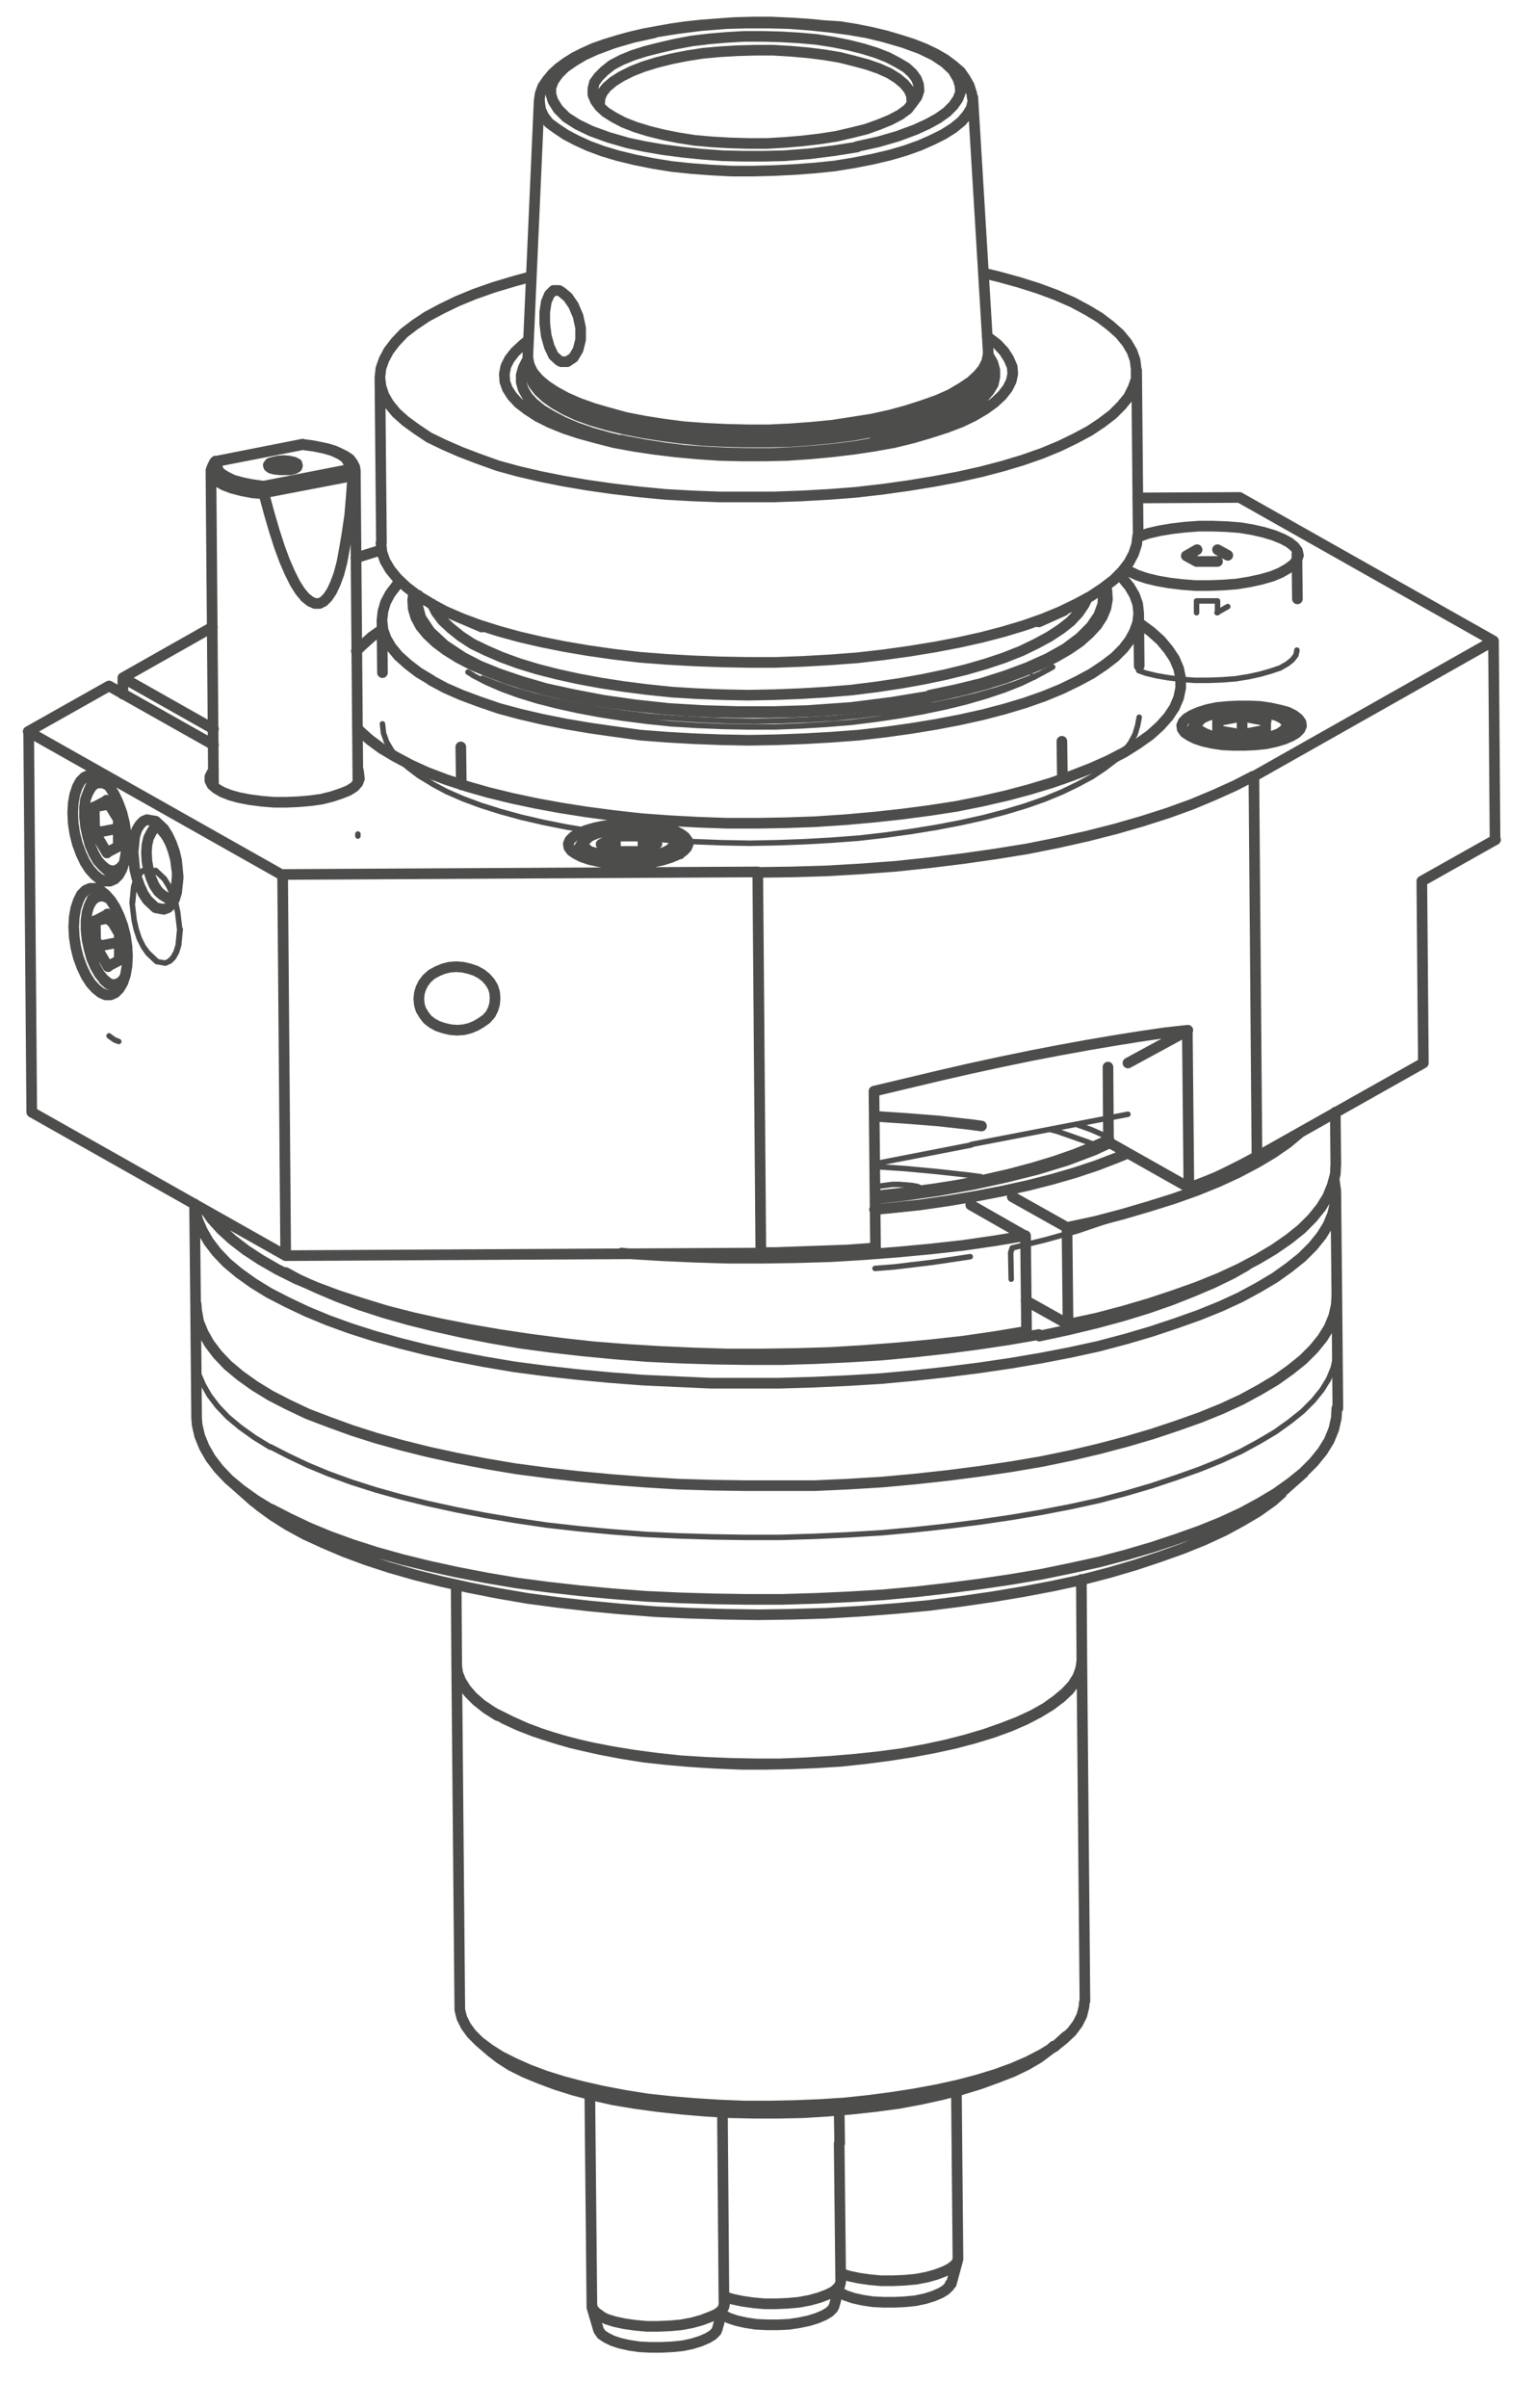 <?xml version="1.0" encoding="utf-8"?>
<!-- Generator: Adobe Illustrator 27.4.1, SVG Export Plug-In . SVG Version: 6.00 Build 0)  -->
<svg version="1.1" id="katman_1" xmlns="http://www.w3.org/2000/svg" xmlns:xlink="http://www.w3.org/1999/xlink" x="0px" y="0px"
	 viewBox="0 0 30 47" style="enable-background:new 0 0 30 47;" xml:space="preserve">
<style type="text/css">
	.st0{fill:none;stroke:#4D4D4C;stroke-width:0.107;stroke-linecap:round;stroke-linejoin:round;stroke-miterlimit:10;}
	.st1{fill:none;stroke:#4D4D4C;stroke-width:0.208;stroke-linecap:round;stroke-linejoin:round;stroke-miterlimit:10;}
</style>
<path class="st0" d="M22.24,13.09l0.14,0.05l0.21,0.05l0.23,0.04l0.25,0.03l0.26,0.02l0.27,0l0.27-0.01l0.26-0.02l0.25-0.04
	l0.23-0.05l0.21-0.06L25,13.04l0.14-0.08l0.1-0.08l0.07-0.09l0.02-0.09l0-0.01 M23.78,11.73l-0.41,0 M23.77,11.96l0.21-0.12
	 M23.78,11.96l0-0.23 M23.37,11.73l0,0.23 M19.77,24.36l-0.03,0.09 M19.74,24.46l0.01,0.51 M19.77,24.36l0.65-0.16l0.61-0.17
	l0.59-0.2l0.53-0.22l0.03-0.01 M21.03,21.95l0.28,0.1l0.34,0.15 M17.09,24.76l0.38-0.03l0.75-0.09l0.73-0.11 M3.04,16.99l0.17,0.16
	l0.08,0.13l0.08,0.16l0.06,0.18l0.04,0.18l0.04,0.34l-0.03,0.31l-0.04,0.13l-0.06,0.11l-0.07,0.07L3.23,18.8l-0.17-0.03 M3.06,18.76
	l-0.17-0.16L2.8,18.48l-0.08-0.16l-0.06-0.18l-0.04-0.18l-0.04-0.34l0.03-0.31l0.04-0.13l0.06-0.11l0.07-0.07l0.08-0.03l0.17,0.03
	 M22.03,21.75l-3.06,0.59 M18.97,22.35l-1.9,0.37 M4.18,16.31l0.01,0.04 M6.99,16.32l0-0.04 M5.28,28.24l0.35,0.18l0.38,0.18
	l0.41,0.17l0.44,0.16l0.47,0.15l0.5,0.14l0.53,0.13l0.55,0.12l0.57,0.11l0.59,0.1l0.61,0.09l0.62,0.07l0.64,0.06l0.65,0.05
	l0.65,0.03L13.9,30l0.66,0.01l0.67,0l0.67-0.02l0.66-0.03l0.66-0.04l0.65-0.06l0.64-0.07l0.63-0.08l0.61-0.09l0.59-0.1l0.57-0.11
	l0.55-0.12l0.53-0.14l0.51-0.15l0.48-0.16l0.45-0.16l0.42-0.17l0.39-0.18l0.35-0.19l0.32-0.19l0.28-0.2l0.25-0.2l0.21-0.21
	l0.17-0.21l0.13-0.21l0.09-0.22l0.05-0.22l0.01-0.19 M19.16,22.97l-0.22-0.03l-0.63-0.07l-0.64-0.06l-0.6-0.04 M3.82,26.47
	l0.01,0.13l0.05,0.22l0.09,0.21l0.12,0.21l0.16,0.21l0.2,0.21l0.24,0.2l0.28,0.2l0.31,0.19 M21.34,22.33l-0.13-0.05l-0.54-0.19
	l-0.15-0.04 M21.65,22.2l-0.29,0.13l-0.37,0.15l-0.4,0.14l-0.43,0.13l-0.45,0.12l-0.48,0.11l-0.5,0.1l-0.52,0.09l-0.53,0.07
	l-0.55,0.06l-0.05,0.01 M20.16,13.2l0.02,0.01l0.02,0.01 M9.51,13.32l0.04-0.03 M8.44,15.3l0.28,0.15l0.32,0.14l0.35,0.13l0.38,0.12
	l0.4,0.11l0.43,0.1l0.45,0.09l0.47,0.08l0.49,0.07l0.51,0.06l0.52,0.05l0.53,0.03l0.53,0.02l0.54,0.01l0.54-0.01l0.54-0.02
	l0.53-0.03l0.53-0.04l0.52-0.06l0.5-0.07l0.49-0.08l0.47-0.09l0.45-0.1l0.42-0.11l0.4-0.12l0.37-0.13l0.34-0.14l0.31-0.15l0.28-0.15
	l0.24-0.16l0.21-0.16l0.17-0.17l0.13-0.17l0.09-0.17l0.05-0.17L22.25,14 M7.47,14.13L7.47,14.13l0.02,0.18l0.06,0.17l0.1,0.17
	l0.14,0.17l0.18,0.16l0.21,0.16l0.25,0.15 M9.24,13.18l-0.1-0.06 M20.56,13.02l-0.07,0.04l-0.26,0.14l-0.29,0.14l-0.33,0.13
	l-0.36,0.12l-0.38,0.11l-0.41,0.1l-0.43,0.09l-0.45,0.08l-0.47,0.07l-0.48,0.06l-0.49,0.04l-0.5,0.03l-0.51,0.02l-0.51,0l-0.51-0.01
	l-0.5-0.02l-0.49-0.03l-0.48-0.05l-0.47-0.06l-0.45-0.07l-0.43-0.08l-0.41-0.09l-0.39-0.1l-0.36-0.11l-0.33-0.12l-0.3-0.13
	l-0.27-0.14 M17.96,23.18l-0.04-0.02l-0.11-0.02l-0.12-0.01l-0.13-0.01l-0.13,0l-0.23,0.03l-0.11,0.03 M18.2,13.77l0.44-0.09
	l0.42-0.1l0.39-0.11l0.37-0.12l0.34-0.13l0.14-0.06 M9.42,13.24l0.28,0.11l0.35,0.12l0.38,0.11l0.41,0.1l0.43,0.09l0.45,0.08
	l0.47,0.07l0.49,0.06l0.5,0.04l0.51,0.03l0.51,0.02l0.52,0.01l0.52-0.01l0.52-0.02l0.51-0.03l0.5-0.05l0.49-0.06l0.48-0.07
	l0.46-0.08 M3.52,18.14l-0.03,0.31l-0.04,0.13l-0.06,0.11l-0.07,0.07L3.23,18.8l-0.17-0.03l-0.17-0.16L2.8,18.48l-0.08-0.16
	l-0.06-0.18l-0.04-0.18l-0.04-0.34 M2.59,17.62l0.03-0.31l0.04-0.13l0.06-0.11l0.07-0.07l0.08-0.03l0.17,0.03l0.17,0.16l0.08,0.13
	l0.08,0.16l0.06,0.18l0.04,0.18l0.04,0.34 M2.13,20.22l0.01,0.01l0.1,0.07l0.08,0.03 M1.95,18.38l-0.01,0.01l-0.08,0.07l-0.06,0.09
	 M2.11,18l0.01,0.01l0.1,0.07l0.08,0.02 M1.93,16.17l-0.01,0.01l-0.08,0.07l-0.05,0.09"/>
<path class="st1" d="M25.34,11.69l-0.01-0.87 M6.99,15.28l-0.05-6.1 M4.12,9.21l0.05,6.1 M4.19,9.02L4.19,9.02L4.15,9.1L4.12,9.18
	l0,0.03 M5.91,8.68L5.91,8.68 M6.94,9.19L6.93,9.12L6.89,9.04L6.83,8.96L6.74,8.9l-0.1-0.05L6.53,8.8L6.4,8.76L6.26,8.73L6.11,8.7
	L5.96,8.68l-0.04,0 M5.91,8.67L4.24,9 M26.09,22.72l-0.01-1.01 M18.71,44.1l-0.03-3.28 M18.58,44.58l0.12-0.44 M14.14,44.98
	l-0.03-3.75 M11.52,40.88L11.56,45 M11.56,45.04l0.13,0.44 M14.01,45.46l0.12-0.44 M16.4,41.84l-0.01-0.65 M16.41,43.62l-0.02-1.78
	 M16.42,44.54l-0.01-0.92 M16.29,45.02l0.12-0.44 M26.11,25.27l-0.02-1.99 M3.8,23.5l0.02,1.96 M9,14.58l0.01,0.74 M20.75,15.21
	l-0.01-0.74 M22.25,13l-0.01-1.03 M7.46,12.1l0.01,1.03 M26.13,27.49l-0.02-2.22 M3.82,25.46l0.02,2.22 M4.53,28.93l0.44,0.39
	 M25.02,29.14l0.44-0.39 M21.13,32.41l-0.01-1.58 M8.91,30.94l0.01,1.58 M21.19,39.06l-0.06-6.65 M8.92,32.52l0.06,6.65 M9.36,39.85
	l0.22,0.19 M20.6,39.95l0.22-0.2 M22.23,10.47L22.2,7.23 M7.42,7.36l0.03,3.24 M8.92,12.03l0.49,0.21 M20.29,12.14l0.49-0.22
	 M19.3,6.86L19,1.9 M10.53,1.97l-0.22,4.96 M18.99,1.91l-0.01-0.08l-0.05-0.16l-0.08-0.14L18.76,1.4l-0.14-0.12l-0.16-0.12
	l-0.19-0.11l-0.21-0.1l-0.23-0.09l-0.25-0.08L17.31,0.7l-0.29-0.07l-0.3-0.06l-0.31-0.05L16.1,0.5l-0.31-0.03l-0.3-0.02l-0.22-0.01
	l-0.23-0.01l-0.3,0 M14.75,0.43l-0.4,0.01L14.2,0.45l-0.26,0.02l-0.26,0.02L13.4,0.52l-0.28,0.04l-0.28,0.05l-0.27,0.05l-0.26,0.06
	l-0.25,0.07l-0.23,0.07L11.6,0.94l-0.2,0.09l-0.18,0.09l-0.16,0.1l-0.15,0.11l-0.12,0.11l-0.1,0.12L10.6,1.69l-0.05,0.14l-0.02,0.14
	l0,0.02 M19.27,7.08L19.27,7.08 M10.35,7.16L10.35,7.16 M10.33,7.09l0.02,0.08 M19.27,7.1l0.02-0.08 M10.34,7.12l0,0.12 M19.28,7.17
	l0-0.12 M3.43,16.8l0.02,0.16l0.01,0.06l0,0.1l-0.01,0.1l-0.01,0.09l-0.02,0.08L3.4,17.45l-0.02,0.04l-0.02,0.03l-0.01,0.01l-0.01,0
	 M3.07,16.15L3.07,16.15l0.03,0.01l0.04,0.02l0.04,0.05l0.05,0.06l0.05,0.08l0.05,0.1l0.03,0.08l0.03,0.09l0.04,0.15 M1.8,17.55
	l-0.05,0.11 M2.03,19.13l0.09,0.08 M13.22,16.46l-0.11-0.1 M11.46,16.38l-0.11,0.1 M13.28,16.67l0-0.09 M11.29,16.59l0,0.09
	 M25.19,14.15l-0.11-0.1 M23.43,14.07l-0.11,0.1 M25.25,14.35l0-0.09 M23.26,14.28l0,0.09 M1.78,15.33l-0.05,0.11 M2.01,16.91
	L2.11,17 M22.04,11.14l-0.06-0.04 M22.23,10.48L22.23,10.48l0.2-0.07l0.22-0.05l0.24-0.04l0.26-0.03l0.27-0.02l0.27,0l0.27,0.01
	l0.26,0.02l0.24,0.04l0.22,0.05l0.2,0.06l0.17,0.07l0.13,0.07l0.1,0.08l0.06,0.08l0.02,0.09l-0.03,0.09l-0.07,0.09l-0.11,0.08
	l-0.14,0.08l-0.17,0.07l-0.21,0.06l-0.23,0.05l-0.25,0.04l-0.26,0.02l-0.27,0.01l-0.27,0l-0.26-0.02l-0.25-0.03l-0.23-0.04
	l-0.21-0.05l-0.18-0.06l-0.15-0.07 M23.37,10.96l0.41,0 M23.37,10.96l-0.2-0.11 M23.17,10.85l0.21-0.12 M23.98,10.84l-0.2-0.11
	 M4.12,9.21L4.12,9.21 M6.89,9.31L6.86,9.7l-0.03,0.36L6.78,10.4l-0.05,0.3l-0.05,0.27L6.62,11.2l-0.07,0.19l-0.07,0.15l-0.08,0.12
	l-0.08,0.08l-0.08,0.04l-0.09,0l-0.09-0.04l-0.1-0.08l-0.1-0.12l-0.1-0.16l-0.1-0.2l-0.1-0.23l-0.1-0.27l-0.1-0.31l-0.1-0.34
	l-0.1-0.37 M5.16,9.62l1.72-0.33 M6.89,9.29l0,0.02 M5.17,9.64l0-0.02 M4.2,9.02l0.01-0.02L4.24,9l0.04,0 M5.15,9.49L4.93,9.46
	l-0.2-0.04L4.55,9.37L4.41,9.3L4.3,9.23L4.25,9.15L4.24,9.07L4.27,9 M5.16,9.62l0-0.04l0-0.04l0-0.03L5.15,9.49 M5.67,9.17
	l0.08-0.02l0.05-0.03l0.01-0.03L5.8,9.05L5.74,9.02L5.65,9L5.54,8.99L5.43,9L5.34,9.02L5.27,9.04L5.24,9.08l0.01,0.03l0.04,0.03
	l0.08,0.02l0.1,0.01h0.11L5.67,9.17z M5.91,8.68l0.22,0.03l0.2,0.04L6.5,8.8l0.15,0.07l0.1,0.07l0.05,0.08L6.82,9.1L6.79,9.17
	 M6.79,9.17L5.15,9.49 M4.27,9l1.64-0.32 M6.89,9.29L6.87,9.25L6.85,9.21L6.82,9.19L6.79,9.17 M5.91,8.68L5.91,8.68 M20.84,23.96
	l-1.07-0.6 M20.04,25.39l0.82,0.46 M20.86,25.85l-0.02-1.88 M25.39,22.11l-0.24,0.2l-0.29,0.2l-0.32,0.19l-0.36,0.19l-0.39,0.18
	l-0.42,0.17l-0.45,0.16l-0.48,0.15l-0.51,0.15l-0.53,0.14l-0.56,0.12 M20.86,25.85l0.56-0.12l0.53-0.14l0.51-0.15l0.48-0.16
	l0.45-0.16l0.42-0.17l0.39-0.18l0.36-0.19l0.32-0.19l0.29-0.2l0.25-0.2l0.21-0.21l0.17-0.21l0.13-0.21l0.09-0.22l0.06-0.22l0.01-0.2
	 M20.03,24.12l-0.6,0.1l-0.62,0.09l-0.63,0.07l-0.64,0.06l-0.65,0.05l-0.66,0.04l-0.67,0.02l-0.67,0.01l-0.67,0l-0.66-0.02
	l-0.66-0.03l-0.65-0.04l-0.11-0.01 M4.02,23.63l0.11,0.16L4.32,24l0.22,0.2l0.26,0.2l0.29,0.19l0.33,0.19l0.36,0.18l0.4,0.17
	l0.43,0.16l0.46,0.15l0.49,0.15l0.51,0.13l0.54,0.12l0.56,0.11l0.58,0.1l0.6,0.09l0.62,0.08l0.63,0.07l0.64,0.05l0.65,0.04
	l0.66,0.03l0.66,0.02l0.67,0l0.67-0.01l0.67-0.02l0.66-0.04l0.65-0.05l0.65-0.06l0.63-0.07l0.62-0.09l0.6-0.1 M20.03,24.12
	l0.02,1.88 M18.96,23.52l1.07,0.61 M16.42,44.38L16.42,44.38l0.17,0.05l0.19,0.04l0.21,0.03l0.22,0.02l0.23,0l0.23-0.01l0.22-0.02
	l0.21-0.04l0.18-0.05l0.16-0.06l0.12-0.06l0.09-0.07l0.05-0.07l0.01-0.05 M16.37,44.73l0.03,0.02l0.12,0.06l0.15,0.05l0.18,0.04
	l0.2,0.03l0.21,0.01l0.21,0l0.21-0.01l0.2-0.02l0.19-0.04l0.16-0.05l0.14-0.06l0.1-0.06l0.07-0.07l0.02-0.05 M0.55,14.28l1.58-0.89
	 M5.51,17.08l-4.96-2.8 M14.79,17.02l-9.28,0.05 M24.48,15.15l-0.37,0.19l-0.4,0.18l-0.43,0.18l-0.47,0.17l-0.5,0.16l-0.52,0.15
	l-0.55,0.14l-0.58,0.13l-0.6,0.12l-0.62,0.1l-0.63,0.09l-0.65,0.08l-0.66,0.07l-0.67,0.05l-0.68,0.04l-0.68,0.02l-0.69,0.01
	 M29.17,12.51l-4.69,2.65 M24.21,9.71l4.96,2.8 M22.22,9.72l1.99-0.01 M6.95,10.89l0.45-0.14l0.05-0.02 M2.4,13.23l1.75-0.99
	 M4.17,14.23l-1.77-1 M4.17,15.05l-0.03,0.03l-0.04,0.08l0,0.08l0.04,0.08l0.08,0.07l0.12,0.07l0.15,0.06l0.18,0.05l0.21,0.04
	l0.23,0.03l0.24,0.02l0.24,0l0.24-0.01l0.23-0.02l0.22-0.03l0.2-0.05l0.18-0.06l0.15-0.06l0.11-0.07l0.07-0.08l0.03-0.08l-0.01-0.08
	L7,15.04l-0.01-0.01 M2.13,13.39l2.04,1.15 M7.72,14.77l0.3,0.16l0.33,0.15l0.37,0.14l0.4,0.13l0.42,0.12l0.45,0.11l0.47,0.1
	l0.49,0.09l0.51,0.08l0.53,0.07l0.54,0.06l0.55,0.04l0.56,0.03l0.57,0.02l0.57,0l0.57-0.01l0.57-0.02L16.52,16l0.56-0.05l0.55-0.06
	l0.53-0.07l0.52-0.08l0.5-0.1l0.48-0.11l0.45-0.12l0.43-0.13l0.4-0.14L21.3,15l0.34-0.15l0.31-0.16l0.27-0.17l0.24-0.17l0.2-0.18
	l0.16-0.18l0.12-0.18l0.08-0.19l0.04-0.19l0-0.19l-0.04-0.19l-0.08-0.19l-0.12-0.18l-0.15-0.18l-0.19-0.17l-0.23-0.17l-0.02-0.02
	 M7.46,12.29l-0.2,0.14l-0.2,0.18l-0.1,0.1 M6.98,14.21l0.05,0.06l0.19,0.17l0.23,0.17l0.27,0.16 M25.27,13.96l-0.12-0.06L25,13.86
	l-0.18-0.04l-0.2-0.03l-0.21-0.01l-0.22,0l-0.21,0.01l-0.21,0.02l-0.19,0.04l-0.16,0.05l-0.14,0.06l-0.1,0.06l-0.07,0.07l-0.03,0.07
	l0.01,0.07l0.05,0.07l0.09,0.06l0.12,0.06l0.15,0.05l0.18,0.04l0.2,0.03l0.21,0.01l0.22,0l0.21-0.01l0.2-0.02l0.19-0.04l0.17-0.05
	l0.14-0.06l0.1-0.06l0.07-0.07l0.03-0.07l-0.01-0.07l-0.05-0.07L25.27,13.96z M13.3,16.28l-0.12-0.06l-0.15-0.05l-0.18-0.04
	l-0.2-0.03l-0.21-0.01l-0.22,0L12,16.1l-0.2,0.02l-0.19,0.04l-0.17,0.05l-0.14,0.06l-0.1,0.06l-0.07,0.07l-0.03,0.07l0.01,0.07
	l0.05,0.07l0.09,0.06l0.12,0.06l0.15,0.05l0.18,0.04l0.2,0.03l0.21,0.01l0.22,0l0.21-0.01l0.21-0.02l0.19-0.04l0.16-0.05l0.14-0.06
	l0.1-0.06l0.07-0.07l0.03-0.07l-0.01-0.07l-0.05-0.07L13.3,16.28z M14.86,24.45l-0.06-7.43 M5.58,24.51l-0.06-7.43 M5.58,24.51
	l9.28-0.05 M8.18,19.5l0.01-0.11l0.03-0.1l0.05-0.1l0.07-0.09l0.09-0.08l0.11-0.06l0.12-0.05l0.12-0.03l0.13-0.01l0.13,0.01
	l0.13,0.03l0.12,0.04l0.11,0.06l0.09,0.07l0.08,0.09l0.06,0.1l0.03,0.1l0.01,0.11L9.66,19.6l-0.03,0.1l-0.05,0.1L9.5,19.89
	L9.4,19.96L9.3,20.02l-0.12,0.05L9.06,20.1l-0.13,0.01L8.8,20.1l-0.13-0.03l-0.12-0.04l-0.11-0.06l-0.09-0.07l-0.07-0.09l-0.06-0.1
	l-0.03-0.1L8.18,19.5z M24.55,22.58l3.25-1.83 M23.22,23.19l0.18-0.07l0.18-0.07l0.17-0.07l0.17-0.08l0.16-0.08l0.16-0.08l0.15-0.08
	l0.15-0.08 M21.66,22.3l1.56,0.88 M14.86,24.45l0.28,0l0.28-0.01l0.28-0.01l0.28-0.01l0.28-0.01l0.28-0.01l0.28-0.02l0.28-0.02
	 M0.62,21.71l4.96,2.8 M17.1,24.37l-0.03-3.06 M17.07,21.3l0.63-0.15L18.33,21l0.61-0.14l0.6-0.13l0.58-0.12l0.57-0.11l0.55-0.1
	l0.53-0.09l0.5-0.08l0.48-0.07l0.45-0.05 M23.19,20.12l0.03,3.06 M24.55,22.58l-0.06-7.43 M21.64,20.83l0.01,1.43 M1.95,17.16
	l-0.1-0.08l-0.1-0.11l-0.09-0.14l-0.08-0.17l-0.07-0.19l-0.05-0.2l-0.03-0.2l-0.01-0.2l0.01-0.19l0.03-0.17l0.05-0.15l0.06-0.11
	l0.08-0.08l0.09-0.04l0.1,0l0.1,0.04l0.1,0.08l0.1,0.11l0.09,0.14l0.08,0.17l0.07,0.19l0.05,0.2l0.03,0.2l0.01,0.2l-0.01,0.19
	l-0.03,0.17l-0.05,0.15l-0.06,0.11l-0.08,0.08L2.15,17.2l-0.1,0L1.95,17.16z M0.62,21.71l-0.06-7.43 M1.97,19.38l-0.1-0.08
	l-0.1-0.11l-0.09-0.14L1.6,18.88l-0.07-0.19l-0.05-0.2l-0.03-0.2l-0.01-0.2l0.01-0.19l0.03-0.17l0.05-0.15l0.06-0.12l0.08-0.08
	l0.09-0.04l0.1,0l0.1,0.04l0.1,0.08l0.1,0.11l0.09,0.14l0.08,0.17l0.07,0.19l0.05,0.2l0.03,0.2l0.01,0.2l-0.01,0.19l-0.03,0.17
	L2.4,19.18L2.33,19.3l-0.08,0.08l-0.09,0.04l-0.1,0L1.97,19.38z M23.19,20.12l-1.16,0.63 M27.8,20.75l-0.03-3.55 M27.77,17.2
	l1.44-0.81 M29.2,16.39l-0.03-3.88 M2.4,13.55l0-0.31 M11.72,45.21l0.13,0.06l0.16,0.05l0.19,0.04l0.21,0.03l0.22,0.02l0.23,0
	l0.23-0.01l0.22-0.02l0.21-0.04l0.18-0.05l0.16-0.06L14,45.17l0.09-0.07l0.05-0.07l0.01-0.05 M11.56,45l0.02,0.07l0.06,0.07
	l0.1,0.07 M11.69,45.48l0.01,0.02l0.05,0.07l0.09,0.06l0.12,0.06l0.15,0.05l0.18,0.04l0.2,0.03l0.21,0.01l0.22,0l0.21-0.01l0.2-0.02
	l0.19-0.04l0.16-0.05l0.14-0.06l0.1-0.06l0.07-0.07l0.02-0.05 M14.14,44.83L14.14,44.83l0.17,0.05l0.19,0.04l0.21,0.03l0.22,0.02
	l0.23,0l0.23-0.01l0.22-0.02l0.21-0.04L16,44.85l0.16-0.06l0.12-0.06l0.08-0.07l0.05-0.07l0.01-0.05 M14.09,45.17l0.03,0.02
	l0.12,0.06l0.15,0.05l0.18,0.04l0.2,0.03l0.21,0.01l0.22,0l0.21-0.01l0.2-0.03l0.19-0.04l0.16-0.05l0.14-0.06l0.1-0.06l0.07-0.07
	l0.02-0.05 M20.29,26.05l-0.58,0.1l-0.6,0.09l-0.61,0.08l-0.63,0.07l-0.64,0.06l-0.65,0.04l-0.65,0.03l-0.66,0.02l-0.66,0
	l-0.66-0.01l-0.65-0.02l-0.65-0.03l-0.64-0.05l-0.63-0.06l-0.61-0.07l-0.6-0.08l-0.58-0.1l-0.56-0.11l-0.54-0.12l-0.52-0.13
	l-0.49-0.14l-0.46-0.15l-0.43-0.16l-0.4-0.17l-0.37-0.17l-0.24-0.13 M24.35,24.7l-0.28,0.16l-0.37,0.18l-0.4,0.17l-0.43,0.17
	l-0.46,0.16l-0.49,0.15l-0.52,0.14l-0.54,0.13l-0.56,0.12 M5.26,25.24l0.35,0.18l0.38,0.18l0.41,0.17l0.44,0.16l0.47,0.15l0.5,0.14
	l0.52,0.13l0.55,0.12l0.57,0.11l0.59,0.1l0.61,0.08l0.62,0.07l0.64,0.06l0.65,0.05l0.66,0.03L13.88,27L14.55,27l0.67,0l0.67-0.02
	l0.66-0.03l0.66-0.04l0.65-0.06l0.64-0.07l0.63-0.08l0.61-0.09l0.59-0.1l0.57-0.11l0.55-0.12l0.53-0.14l0.51-0.15l0.48-0.16
	l0.45-0.16l0.42-0.17l0.39-0.18l0.35-0.19l0.32-0.19l0.28-0.2l0.25-0.2l0.21-0.21l0.17-0.21l0.13-0.21l0.09-0.22l0.05-0.22
	l0.01-0.22l-0.03-0.22L26.06,23 M3.8,23.5l0.01,0.09l0.05,0.22l0.09,0.21l0.12,0.21l0.16,0.21l0.2,0.21l0.24,0.2l0.28,0.2l0.31,0.19
	 M22.03,22.51l-0.22,0.09l-0.39,0.15L21,22.89l-0.45,0.13l-0.47,0.12l-0.5,0.11l-0.52,0.1l-0.54,0.09l-0.55,0.08l-0.57,0.06
	l-0.32,0.03 M17.09,23.4l0.55-0.06l0.7-0.1l0.67-0.12l0.64-0.14l0.6-0.15l0.59-0.18l0.53-0.2l0.3-0.14 M8.95,12.84l-0.24-0.15
	l-0.2-0.15l-0.17-0.16l-0.13-0.16l-0.09-0.17l-0.05-0.17l-0.01-0.17l0.02-0.14 M21.6,11.46l0.02,0.07l0.01,0.17l-0.03,0.17
	l-0.07,0.17l-0.11,0.17l-0.15,0.16l-0.18,0.16l-0.22,0.15l-0.26,0.15l-0.29,0.14L20,13.1l-0.35,0.13l-0.38,0.12l-0.41,0.11
	l-0.43,0.1l-0.45,0.09l-0.47,0.08l-0.48,0.06l-0.5,0.05l-0.51,0.04L15.5,13.9l-0.52,0.01l-0.52,0l-0.52-0.01l-0.51-0.02l-0.5-0.04
	l-0.49-0.05l-0.48-0.06l-0.46-0.07l-0.44-0.09l-0.42-0.1l-0.4-0.11l-0.37-0.12l-0.34-0.13l-0.31-0.13l-0.27-0.14 M8.43,13.28
	l-0.25-0.15l-0.21-0.16L7.78,12.8l-0.14-0.17l-0.1-0.17l-0.06-0.17l-0.02-0.18l0.02-0.18l0.05-0.17l0.09-0.17l0.13-0.17l0.06-0.06
	 M21.87,11.23l0.05,0.05l0.14,0.17l0.1,0.17l0.06,0.17l0.02,0.18l-0.02,0.18l-0.06,0.17l-0.09,0.17l-0.13,0.17l-0.17,0.17
	l-0.21,0.16l-0.24,0.16l-0.28,0.15l-0.31,0.15l-0.34,0.14l-0.37,0.13l-0.4,0.12l-0.42,0.11l-0.45,0.1l-0.47,0.09l-0.49,0.08
	l-0.5,0.07l-0.52,0.06l-0.53,0.04l-0.53,0.03l-0.54,0.02l-0.54,0.01l-0.54-0.01l-0.53-0.02l-0.53-0.03l-0.52-0.04L12,14.28
	l-0.49-0.07l-0.47-0.08l-0.45-0.09l-0.43-0.1l-0.41-0.11L9.37,13.7l-0.35-0.13l-0.32-0.14l-0.28-0.15 M5.28,27.24l-0.31-0.19
	l-0.28-0.2l-0.24-0.2l-0.2-0.21l-0.16-0.21l-0.12-0.21l-0.09-0.22l-0.04-0.22l-0.01-0.13 M17.08,21.79l0.6,0.04l0.64,0.05l0.63,0.07
	l0.22,0.03 M26.11,25.27l-0.01,0.2l-0.05,0.22l-0.09,0.22l-0.13,0.21l-0.17,0.21l-0.21,0.21l-0.25,0.2l-0.28,0.2l-0.32,0.19
	l-0.35,0.19l-0.39,0.18l-0.42,0.17l-0.45,0.16l-0.48,0.16l-0.51,0.15l-0.53,0.14l-0.55,0.13l-0.58,0.12l-0.59,0.1l-0.61,0.09
	l-0.62,0.08l-0.64,0.07l-0.65,0.06l-0.66,0.04l-0.66,0.03L15.23,29l-0.67,0l-0.66-0.01l-0.66-0.02l-0.65-0.04l-0.65-0.05l-0.64-0.06
	l-0.62-0.07l-0.61-0.08l-0.59-0.1l-0.57-0.11l-0.55-0.12l-0.52-0.13l-0.5-0.14l-0.47-0.15l-0.44-0.16L6.01,27.6l-0.38-0.18
	l-0.35-0.18 M5.3,29.46l0.35,0.18l0.38,0.18l0.41,0.17l0.44,0.16l0.47,0.15l0.5,0.14l0.53,0.13l0.55,0.12l0.57,0.11l0.59,0.1
	l0.61,0.08l0.62,0.07l0.64,0.06l0.65,0.05l0.66,0.03l0.66,0.02l0.67,0.01l0.67,0l0.67-0.02l0.66-0.03l0.66-0.04l0.65-0.06L18.52,31
	l0.62-0.08l0.61-0.09l0.59-0.1l0.58-0.12l0.55-0.12l0.53-0.14l0.51-0.15l0.48-0.16l0.45-0.16l0.42-0.17l0.39-0.18l0.35-0.19
	l0.32-0.19l0.28-0.2l0.25-0.2l0.21-0.21l0.17-0.21l0.13-0.21l0.09-0.22l0.05-0.22l0.01-0.19 M3.84,27.68l0.01,0.13l0.05,0.22
	l0.09,0.22l0.12,0.21l0.16,0.21l0.2,0.21l0.24,0.2l0.28,0.2l0.31,0.19 M4.97,29.31l0.09,0.08l0.26,0.19l0.3,0.19l0.33,0.18
	l0.37,0.17l0.4,0.17l0.43,0.16l0.46,0.15l0.49,0.14l0.52,0.13l0.54,0.12l0.56,0.11l0.58,0.1l0.6,0.08l0.62,0.07l0.63,0.06
	 M12.16,31.41l0.65,0.05l0.66,0.03l0.67,0.02l0.67,0.01l0.67-0.01l0.67-0.02l0.67-0.04l0.66-0.05l0.65-0.06l0.63-0.08l0.62-0.09
	l0.6-0.1l0.58-0.11l0.56-0.12l0.54-0.14l0.51-0.15l0.48-0.16l0.45-0.16l0.42-0.17l0.39-0.18l0.35-0.19l0.32-0.19l0.28-0.2l0.17-0.15
	 M8.92,32.52l0.02,0.14L9,32.81l0.1,0.16l0.13,0.15l0.17,0.15l0.21,0.14l0.24,0.14l0.28,0.13l0.31,0.12l0.34,0.11l0.37,0.11
	l0.39,0.09l0.41,0.08l0.43,0.07l0.45,0.06l0.47,0.05l0.48,0.03l0.48,0.02l0.49,0.01l0.49,0l0.49-0.02l0.49-0.03l0.48-0.04l0.47-0.05
	l0.45-0.06l0.44-0.08l0.42-0.09l0.39-0.1l0.37-0.11l0.34-0.12l0.31-0.12l0.28-0.13l0.25-0.14l0.21-0.15l0.18-0.15l0.14-0.15
	l0.1-0.16l0.06-0.16l0.02-0.16v-0.02 M9.72,33.49L9.5,33.35L9.31,33.2l-0.15-0.15L9.04,32.9l-0.08-0.16l-0.04-0.16l0-0.06
	 M21.13,32.41l-0.01,0.1l-0.04,0.16L21,32.83l-0.12,0.16l-0.16,0.15l-0.2,0.15l-0.23,0.14l-0.27,0.14l-0.3,0.13l-0.33,0.12
	l-0.36,0.11l-0.38,0.1l-0.41,0.09l-0.43,0.08l-0.45,0.07l-0.46,0.06l-0.47,0.05l-0.48,0.03l-0.49,0.02l-0.49,0.01l-0.49,0
	l-0.49-0.02l-0.48-0.03l-0.47-0.04l-0.46-0.05l-0.44-0.07l-0.42-0.08l-0.4-0.09l-0.38-0.1l-0.35-0.11l-0.32-0.12l-0.29-0.13
	l-0.26-0.13 M9.78,40.14l0.26,0.13l0.29,0.13l0.32,0.12l0.35,0.11l0.38,0.1l0.4,0.09l0.42,0.08l0.44,0.07l0.46,0.05l0.47,0.04
	l0.48,0.03l0.49,0.02l0.49,0l0.49-0.01l0.49-0.02l0.48-0.03l0.47-0.05l0.46-0.06l0.45-0.07l0.43-0.08l0.41-0.09l0.38-0.1l0.36-0.11
	l0.33-0.12l0.3-0.13l0.27-0.14l0.23-0.14l0.19-0.15l0.16-0.15l0.12-0.16l0.08-0.16l0.04-0.16l0.01-0.1 M8.98,39.17l0,0.06l0.04,0.16
	l0.08,0.16l0.11,0.15l0.15,0.15L9.56,40l0.22,0.14 M9.58,40.04l0.18,0.14l0.22,0.14l0.26,0.13l0.29,0.12l0.32,0.12l0.35,0.11
	l0.38,0.1l0.4,0.09l0.42,0.07l0.44,0.06l0.46,0.05l0.47,0.04l0.48,0.03l0.48,0.01l0.48,0l0.48-0.01l0.48-0.03l0.47-0.04l0.46-0.05
	l0.45-0.06l0.43-0.08l0.41-0.09l0.39-0.1l0.36-0.11l0.33-0.12l0.31-0.12l0.27-0.13l0.24-0.14l0.2-0.15l0.09-0.08 M10.32,6.64
	l-0.11,0.09l-0.15,0.14L9.95,7.01L9.88,7.15L9.85,7.3l0.01,0.15l0.05,0.14L10,7.73l0.13,0.14L10.3,8l0.2,0.13l0.24,0.12l0.27,0.11
	l0.3,0.1l0.33,0.09l0.35,0.09l0.38,0.07l0.4,0.06l0.41,0.05l0.43,0.04l0.44,0.03l0.44,0.01l0.45,0l0.44-0.01l0.44-0.03l0.43-0.04
	l0.42-0.05l0.4-0.06l0.39-0.07l0.37-0.09l0.34-0.1l0.31-0.1l0.29-0.11l0.25-0.12l0.22-0.13l0.18-0.13l0.15-0.14l0.11-0.14l0.07-0.14
	l0.03-0.14l-0.01-0.14L19.7,7l-0.09-0.14l-0.13-0.14l-0.17-0.13l-0.03-0.02 M8.38,8.54L8.14,8.38L7.92,8.22L7.74,8.06L7.6,7.89
	L7.5,7.72L7.44,7.54L7.42,7.37l0.02-0.18l0.06-0.17l0.09-0.17l0.13-0.17L7.89,6.5L8.1,6.34l0.24-0.16l0.28-0.15l0.31-0.15l0.34-0.14
	l0.37-0.13l0.4-0.12l0.33-0.09 M19.21,5.33L19.5,5.4l0.4,0.11l0.38,0.12l0.35,0.13l0.32,0.14l0.28,0.15l0.25,0.15l0.21,0.16
	l0.18,0.16l0.14,0.17l0.1,0.17l0.06,0.17l0.02,0.17L22.19,7.4l-0.06,0.17l-0.09,0.18L21.9,7.92l-0.17,0.17l-0.21,0.16l-0.24,0.16
	L21,8.56l-0.31,0.15l-0.34,0.14l-0.37,0.13l-0.4,0.12l-0.42,0.11l-0.45,0.1L18.23,9.4l-0.49,0.08l-0.5,0.07l-0.52,0.06L16.2,9.65
	l-0.53,0.03L15.12,9.7l-0.54,0L14.05,9.7l-0.53-0.02l-0.53-0.03L12.47,9.6l-0.51-0.06l-0.49-0.07L11,9.39l-0.45-0.09l-0.43-0.1
	l-0.4-0.11L9.33,8.95L8.99,8.82L8.67,8.68L8.38,8.54 M8.41,11.78l0.28,0.15l0.32,0.14l0.35,0.13l0.38,0.12l0.4,0.11l0.43,0.1
	l0.45,0.09l0.47,0.08l0.49,0.07l0.51,0.06l0.52,0.04l0.53,0.03l0.53,0.02l0.54,0.01l0.54,0l0.54-0.02l0.53-0.03l0.53-0.04l0.52-0.06
	l0.5-0.07l0.49-0.08l0.47-0.09l0.45-0.1l0.42-0.11l0.4-0.12l0.37-0.13l0.34-0.14l0.31-0.15l0.28-0.15l0.24-0.16l0.21-0.16l0.17-0.17
	l0.13-0.17l0.09-0.17l0.06-0.18l0.02-0.17 M7.44,10.6L7.44,10.6l0.02,0.18l0.06,0.17l0.1,0.17l0.14,0.17l0.18,0.17l0.21,0.16
	l0.25,0.15 M10.97,5.7l0.12,0.1l0.11,0.16l0.09,0.21l0.05,0.23v0.23l-0.05,0.2L11.2,6.98l-0.12,0.08l-0.12,0l-0.04-0.02l-0.11-0.1
	l-0.08-0.17l-0.06-0.21l-0.03-0.24l0-0.23l0.03-0.2l0.06-0.14l0.08-0.08l0.11,0L10.97,5.7z M10.53,1.98V1.97 M17.03,8.18l-0.38,0.06
	L16.26,8.3l-0.41,0.04l-0.41,0.03l-0.42,0.02l-0.42,0l-0.42-0.01l-0.41-0.02l-0.41-0.03l-0.39-0.05l-0.38-0.06l-0.36-0.07L11.9,8.06
	l-0.31-0.09l-0.28-0.1l-0.25-0.11l-0.22-0.12l-0.18-0.12L10.52,7.4l-0.11-0.13l-0.07-0.14l-0.03-0.14l0-0.06 M19.3,6.86v0.06
	l-0.03,0.14l-0.07,0.14L19.1,7.32l-0.14,0.13l-0.18,0.12L18.56,7.7l-0.25,0.11l-0.28,0.1l-0.31,0.1L17.39,8.1l-0.36,0.08
	 M12.78,0.63l0.44-0.07l0.47-0.06l0.51-0.04l0.4-0.01l0.4,0l0.41,0.01l0.4,0.03l0.39,0.04l0.38,0.05l0.35,0.06l0.33,0.08l0.38,0.11
	l0.33,0.12l0.27,0.13l0.21,0.14l0.16,0.15l0.1,0.17l0.04,0.13L18.76,1.8l-0.05,0.13l-0.09,0.13l-0.13,0.13l-0.17,0.12l-0.2,0.11
	l-0.24,0.11l-0.35,0.13l-0.38,0.11l-0.41,0.09 M16.74,2.87L16.3,2.94L15.83,3l-0.51,0.04l-0.4,0.01l-0.4,0l-0.41-0.01l-0.4-0.03
	l-0.39-0.04l-0.38-0.05l-0.35-0.06l-0.33-0.07l-0.38-0.11l-0.33-0.12l-0.27-0.13l-0.22-0.14L10.9,2.13l-0.1-0.16l-0.04-0.13l0-0.13
	l0.05-0.13l0.09-0.13l0.13-0.13l0.17-0.12l0.2-0.12l0.24-0.11l0.35-0.13l0.38-0.11l0.41-0.09 M17.53,1.22l-0.19-0.1l-0.23-0.09
	l-0.26-0.08l-0.28-0.07l-0.3-0.06l-0.32-0.05l-0.34-0.03l-0.35-0.02L14.9,0.71l-0.36,0l-0.35,0.02l-0.35,0.03l-0.33,0.04l-0.32,0.06
	l-0.3,0.07L12.61,1l-0.25,0.08l-0.22,0.09l-0.19,0.1L11.8,1.39L11.69,1.5l-0.08,0.11l-0.03,0.12l0,0.12l0.05,0.12l0.08,0.11
	l0.12,0.11l0.16,0.1l0.19,0.1l0.23,0.09l0.26,0.08l0.28,0.07l0.3,0.06l0.32,0.05l0.34,0.03l0.35,0.02l0.36,0.01l0.36,0l0.35-0.02
	l0.35-0.03l0.34-0.04l0.32-0.05l0.3-0.07l0.28-0.07l0.25-0.09l0.22-0.09l0.19-0.1l0.15-0.11L17.83,2l0.08-0.11l0.04-0.12l-0.01-0.12
	L17.9,1.54l-0.08-0.11l-0.12-0.11L17.53,1.22z M17.1,8.63l0.36-0.08l0.34-0.09l0.31-0.1l0.29-0.11l0.25-0.11l0.22-0.12l0.19-0.13
	l0.15-0.13l0.11-0.13L19.4,7.5l0.03-0.14l0-0.14l-0.04-0.14l-0.08-0.14L19.3,6.94 M12.13,8.59l0.09,0.02l0.37,0.07l0.38,0.06
	l0.4,0.05l0.41,0.03l0.42,0.02l0.43,0.01h0.15 M15.28,8.84l0.21-0.01l0.42-0.03l0.41-0.04l0.4-0.05l0.38-0.07 M17.8,2.04l0.01-0.06
	L17.8,1.86l-0.05-0.11l-0.09-0.11l-0.13-0.11l-0.16-0.1l-0.2-0.09l-0.23-0.08l-0.26-0.07L16.4,1.12l-0.3-0.05l-0.32-0.04L15.44,1
	L15.1,0.98l-0.35,0l-0.35,0.01l-0.34,0.02l-0.33,0.03l-0.32,0.05l-0.3,0.06l-0.28,0.07L12.57,1.3l-0.23,0.09l-0.2,0.1l-0.16,0.1
	l-0.13,0.11L11.77,1.8l-0.05,0.11l-0.01,0.11l0.01,0.06 M19.28,7.17L19.28,7.17 M19.26,7.11l0-0.01 M10.35,7.17l0,0.01 M2.6,16.63
	l0.03,0.33l0.04,0.17l0.06,0.17l0.07,0.15l0.08,0.12l0.16,0.15l0.16,0.03l0.08-0.03l0.07-0.07l0.06-0.1l0.04-0.13l0.03-0.29
	 M3.48,17.12L3.45,16.8l-0.04-0.17l-0.06-0.17l-0.07-0.15L3.2,16.18l-0.16-0.15L2.87,16L2.8,16.03L2.73,16.1l-0.06,0.1l-0.04,0.13
	L2.6,16.63 M2.11,19.19l0.09,0.03l0.09-0.01l0.08-0.05l0.06-0.07 M2.13,17.54L2.05,17.5l-0.09-0.01l-0.09,0.03L1.8,17.58l-0.06,0.1
	l-0.04,0.13l-0.02,0.16l0,0.18l0.02,0.19l0.04,0.19l0.05,0.18l0.07,0.16l0.08,0.14l0.09,0.11l0.09,0.07 M2.33,18.23l0,0.51
	 M2.1,17.84l0.23,0.39 M1.87,17.97l0.23-0.12 M1.87,18.48l-0.01-0.51 M2.11,18.87l-0.23-0.39 M2.34,18.74l-0.23,0.12 M1.87,17.97
	l0.27-0.05 M1.87,18.48l0.46-0.09 M11.52,16.62l-0.08-0.06l-0.04-0.06l0-0.06l0.05-0.06l0.08-0.06l0.12-0.05l0.15-0.04l0.17-0.03
	l0.18-0.02l0.19,0l0.19,0.01l0.17,0.02l0.16,0.03L13,16.3l0.09,0.05l0.06,0.06l0.02,0.06l-0.03,0.06l-0.07,0.06l-0.1,0.05
	l-0.13,0.04l-0.16,0.03l-0.18,0.02l-0.19,0.01l-0.19,0l-0.18-0.02l-0.17-0.03l-0.14-0.04L11.52,16.62z M11.37,16.72l-0.05-0.04
	l-0.03-0.06l0.01-0.06l0.05-0.07l0,0 M13.22,16.46l0.05,0.06l0.01,0.07l-0.03,0.06L13.2,16.7 M12.56,16.32l0.27,0.15 M12.02,16.32
	l0.54,0 M11.74,16.48l0.27-0.15 M12.01,16.63l-0.27-0.15 M12.55,16.62l-0.54,0 M12.83,16.47l-0.27,0.15 M12.56,16.32l0,0.3
	 M12.02,16.63l0-0.31 M24.69,14.41l-0.17,0.02l-0.19,0.01h-0.19l-0.18-0.01l-0.17-0.03l-0.15-0.04l-0.12-0.05l-0.09-0.05l-0.05-0.06
	l-0.01-0.06l0.04-0.06l0.07-0.06l0.11-0.05l0.14-0.04l0.17-0.03l0.18-0.02l0.19-0.01l0.19,0.01l0.18,0.02l0.16,0.03l0.14,0.04
	l0.1,0.05l0.07,0.06l0.03,0.06l-0.02,0.06l-0.05,0.06l-0.09,0.06l-0.13,0.05L24.69,14.41z M23.34,14.41l-0.03-0.03l-0.04-0.06
	l0-0.07l0.04-0.06l0.02-0.02 M25.19,14.15l0.04,0.04l0.02,0.06l-0.02,0.07l-0.06,0.06l0,0 M23.79,14.07l0.47-0.09 M23.78,14.25
	l0-0.18 M24.25,14.34l-0.47-0.08 M24.72,14.25l-0.47,0.09 M24.72,14.07l0,0.18 M24.26,13.98l0.47,0.09 M23.79,14.07l0,0.18
	 M24.26,13.98l0,0.35 M2.09,16.97L2.18,17l0.09-0.01l0.08-0.05l0.06-0.07 M2.11,15.33l-0.08-0.04l-0.09-0.01L1.85,15.3l-0.07,0.07
	l-0.06,0.1L1.67,15.6l-0.02,0.16l0,0.18l0.02,0.19l0.04,0.19l0.05,0.18l0.07,0.16l0.08,0.14L2,16.9l0.09,0.07 M2.31,16.01l0,0.51
	 M2.08,15.62l0.24,0.39 M1.85,15.75l0.23-0.12 M1.85,16.26l-0.01-0.51 M2.09,16.65l-0.23-0.39 M2.32,16.52l-0.23,0.12 M1.85,15.75
	l0.27-0.05 M1.85,16.26l0.46-0.09 M5.17,9.64L4.93,9.62L4.72,9.58L4.53,9.53L4.37,9.47L4.25,9.4L4.17,9.32L4.13,9.24l0-0.03
	 M6.94,9.19L6.93,9.23L6.89,9.31 M17.09,23.34l0.05,0l0.55-0.06l0.53-0.07l0.52-0.08l0.5-0.1l0.48-0.11l0.45-0.12l0.43-0.13
	l0.4-0.14l0.37-0.15l0.29-0.13 M18.16,13.57l0.52-0.11l0.49-0.12l0.47-0.15l0.43-0.16l0.4-0.18l0.34-0.19l0.28-0.21l0.22-0.22
	l0.15-0.22l0.08-0.22l0.01-0.22l-0.01-0.05 M8.17,11.62L8.17,11.62l-0.01,0.22l0.06,0.22l0.18,0.27l0.28,0.26l0.36,0.24l0.33,0.17
	l0.37,0.15l0.44,0.15l0.48,0.14l0.55,0.12l0.58,0.11l0.63,0.09l0.65,0.07l0.67,0.04l0.69,0.02l0.67,0l0.67-0.02l0.85-0.06l0.79-0.1
	l0.73-0.12 M8.44,11.79l0.08,0.16l0.12,0.16l0.16,0.15L9,12.42l0.23,0.15L9.5,12.7l0.3,0.13l0.33,0.12l0.36,0.11l0.39,0.1l0.41,0.09
	l0.43,0.08l0.45,0.07l0.47,0.06l0.48,0.05l0.49,0.03l0.5,0.02l0.51,0.01l0.51-0.01l0.51-0.02l0.5-0.03l0.49-0.04l0.48-0.06
	l0.47-0.07l0.45-0.08l0.43-0.09l0.41-0.1l0.38-0.11l0.36-0.12l0.33-0.13l0.29-0.14l0.26-0.14l0.23-0.15l0.19-0.15l0.15-0.16
	l0.11-0.16l0.07-0.14 M19,1.9l0,0.08l-0.03,0.13l-0.08,0.13l-0.11,0.13L18.62,2.5l-0.19,0.12l-0.22,0.11l-0.25,0.11l-0.28,0.1
	l-0.31,0.09l-0.34,0.08l-0.36,0.07l-0.37,0.06l-0.39,0.04l-0.4,0.03l-0.41,0.02L14.7,3.34L14.3,3.34l-0.4-0.02l-0.4-0.03l-0.38-0.04
	l-0.37-0.06l-0.35-0.07l-0.33-0.08l-0.3-0.09l-0.27-0.1l-0.24-0.11l-0.21-0.11l-0.18-0.12L10.72,2.4l-0.1-0.13l-0.06-0.13
	l-0.02-0.13V1.98 M10.31,7.01l-0.02,0.03l-0.07,0.14l-0.04,0.14l0,0.14l0.04,0.14l0.08,0.14l0.12,0.13l0.16,0.13l0.2,0.12l0.23,0.12
	l0.26,0.11l0.29,0.1l0.32,0.09l0.25,0.06 M14.79,8.85l0.28,0l0.21-0.01 M17.02,8.45l0.36-0.08l0.34-0.09l0.31-0.1l0.28-0.11
	l0.25-0.11l0.22-0.12l0.18-0.13l0.14-0.13l0.1-0.13l0.06-0.14l0.02-0.14V7.17 M10.34,7.24l0.02,0.12l0.06,0.14l0.1,0.13l0.14,0.13
	l0.17,0.12l0.21,0.12l0.24,0.11l0.28,0.1l0.31,0.09l0.33,0.08l0.36,0.07l0.38,0.06l0.39,0.05l0.41,0.04l0.42,0.02l0.42,0.01l0.43,0
	l0.42-0.01l0.42-0.03l0.41-0.04l0.4-0.05l0.38-0.07 M17.02,8.25l0.36-0.08l0.34-0.09l0.31-0.1l0.28-0.11l0.25-0.11l0.22-0.12
	l0.18-0.13l0.14-0.13l0.1-0.14l0.06-0.14l0,0 M10.35,7.18l0.05,0.12l0.1,0.13l0.14,0.13l0.17,0.12l0.21,0.12l0.24,0.11l0.28,0.1
	l0.31,0.09l0.33,0.08l0.36,0.07l0.38,0.06l0.4,0.05l0.41,0.04l0.42,0.02l0.42,0.01l0.43,0l0.42-0.02l0.42-0.03l0.41-0.04l0.4-0.05
	l0.38-0.07 M19.27,7.09l-0.04,0.13l-0.08,0.14l-0.12,0.13l-0.16,0.13l-0.2,0.12l-0.23,0.12l-0.27,0.11l-0.29,0.1l-0.32,0.09
	L17.2,8.25l-0.37,0.07l-0.39,0.06l-0.4,0.05l-0.42,0.03l-0.42,0.02l-0.43,0.01l-0.42,0l-0.42-0.02l-0.41-0.03l-0.4-0.04l-0.39-0.06
	l-0.37-0.07l-0.34-0.08L11.7,8.11l-0.29-0.1L11.15,7.9l-0.23-0.12l-0.19-0.12l-0.16-0.13L10.45,7.4l-0.08-0.14l-0.04-0.13
	 M3.34,17.53L3.34,17.53l-0.09-0.01l-0.08-0.05L3.09,17.4l-0.08-0.12l-0.06-0.14L2.9,16.98l-0.03-0.17l-0.01-0.17l0.01-0.15
	l0.03-0.13l0.05-0.1L3,16.18l0.07-0.03"/>
</svg>
